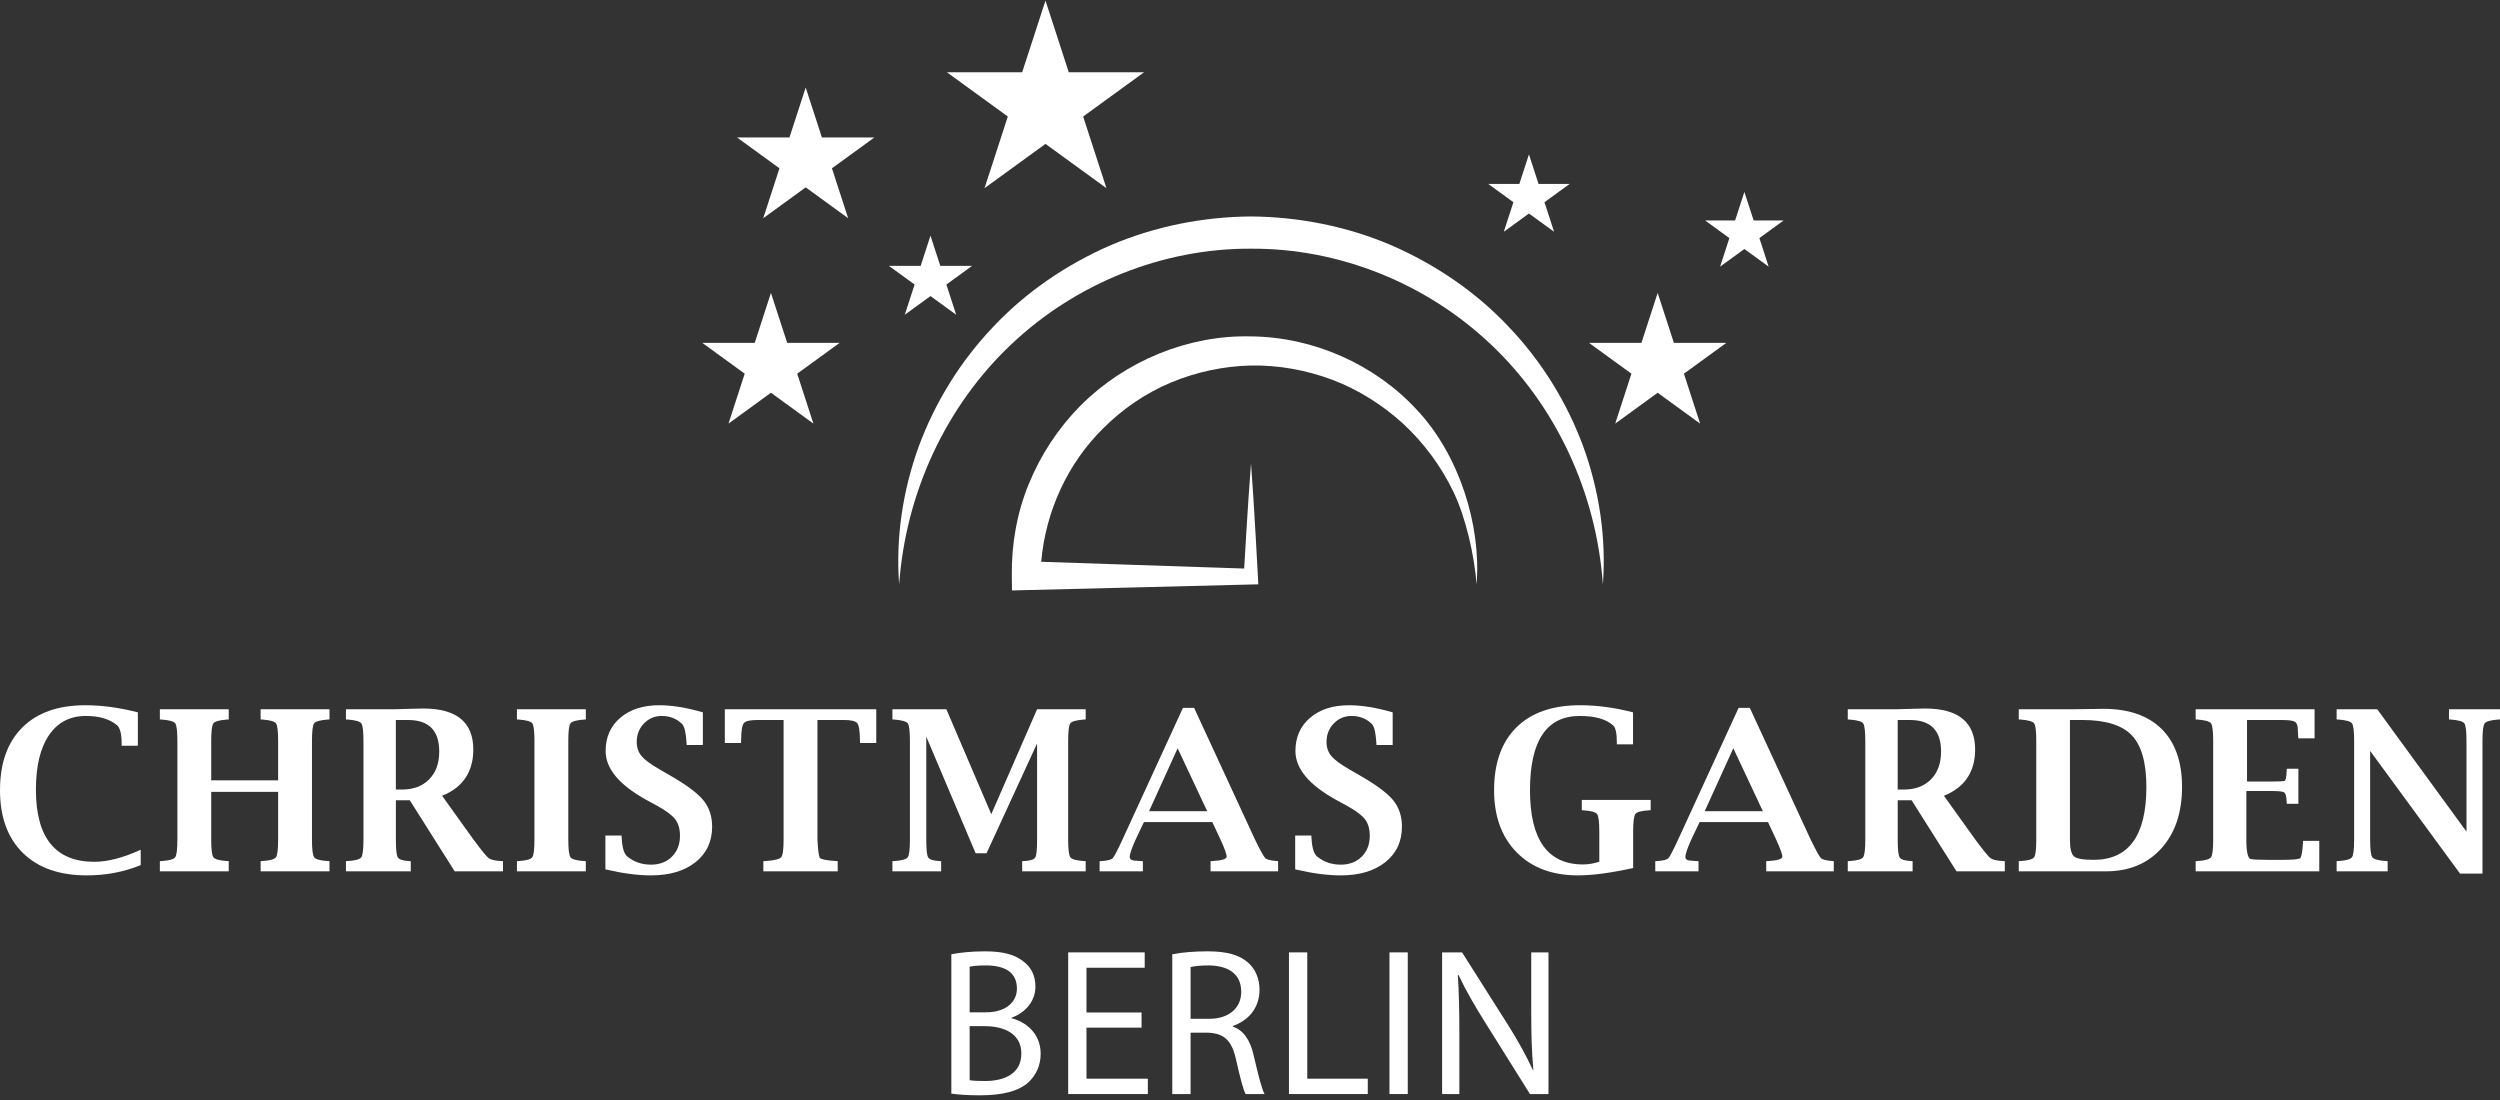 <svg width="200" height="88" viewBox="0 0 200 88" fill="none" xmlns="http://www.w3.org/2000/svg">
<rect x="0" y="0" width="200" height="88" fill="#333333" stroke="none"/>
<g clip-path="url(#clip0_978_6679)">
<path d="M4.042 67.499C3.262 66.536 2.873 65.094 2.873 63.172C2.873 61.293 3.221 59.839 3.917 58.814C4.613 57.789 5.599 57.277 6.873 57.277C7.943 57.277 8.77 57.522 9.355 58.013C9.606 58.223 9.732 58.717 9.732 59.494V59.66H11.028V56.988C9.55 56.609 8.151 56.419 6.833 56.419C4.66 56.419 2.978 57.011 1.787 58.197C0.596 59.382 0 61.056 0 63.217C0 65.366 0.61 67.039 1.83 68.236C3.05 69.433 4.753 70.031 6.937 70.031C8.484 70.031 9.925 69.756 11.256 69.208V67.981C9.854 68.623 8.616 68.944 7.541 68.944C5.988 68.944 4.821 68.463 4.041 67.499H4.042Z" fill="white"/>
<path d="M20.85 57.557L21.016 57.565C21.611 57.613 21.966 57.714 22.08 57.871C22.193 58.027 22.25 58.495 22.25 59.274V62.428H16.897V59.274C16.897 58.495 16.955 58.027 17.069 57.871C17.182 57.714 17.54 57.613 18.142 57.565L18.299 57.557V56.742H12.789V57.557L12.955 57.565C13.55 57.613 13.905 57.714 14.019 57.871C14.133 58.027 14.19 58.495 14.19 59.274V67.175C14.19 67.954 14.132 68.423 14.015 68.582C13.898 68.742 13.545 68.842 12.955 68.883L12.789 68.892V69.706H18.299V68.892L18.142 68.883C17.546 68.842 17.19 68.742 17.073 68.582C16.956 68.423 16.897 67.954 16.897 67.175V63.347H22.25V67.175C22.25 67.954 22.191 68.423 22.076 68.582C21.959 68.742 21.605 68.842 21.016 68.883L20.85 68.892V69.706H26.359V68.892L26.202 68.883C25.607 68.842 25.25 68.742 25.134 68.582C25.017 68.423 24.958 67.954 24.958 67.175V59.274C24.958 58.495 25.016 58.027 25.129 57.871C25.243 57.714 25.6 57.613 26.202 57.565L26.359 57.557V56.742H20.85V57.557V57.557Z" fill="white"/>
<path d="M39.086 68.648C38.919 68.52 38.524 68.034 37.899 67.194L35.369 63.663C36.203 63.325 36.827 62.846 37.241 62.227C37.655 61.61 37.864 60.855 37.864 59.962C37.864 57.775 36.526 56.681 33.852 56.681L33.054 56.699L31.451 56.743H27.676V57.558L27.842 57.566C28.438 57.614 28.793 57.715 28.907 57.872C29.02 58.028 29.077 58.496 29.077 59.275V67.176C29.077 67.955 29.018 68.424 28.902 68.583C28.785 68.743 28.432 68.843 27.842 68.884L27.676 68.893V69.707H32.861V68.893L32.704 68.884C32.219 68.855 31.925 68.756 31.823 68.588C31.721 68.42 31.671 67.949 31.671 67.176V64.022H32.783L36.375 69.707H40.238V68.893L40.072 68.884C39.581 68.855 39.253 68.776 39.087 68.648H39.086ZM34.332 62.349C33.795 62.891 33.068 63.164 32.152 63.164H31.669V57.6H32.651C34.308 57.6 35.138 58.441 35.138 60.123C35.138 61.063 34.869 61.805 34.332 62.348V62.349Z" fill="white"/>
<path d="M41.355 57.557L41.522 57.565C42.117 57.613 42.472 57.714 42.586 57.871C42.699 58.027 42.756 58.495 42.756 59.274V67.175C42.756 67.954 42.698 68.423 42.581 68.582C42.465 68.742 42.111 68.842 41.522 68.883L41.355 68.892V69.706H46.865V68.892L46.708 68.883C46.112 68.842 45.756 68.742 45.639 68.582C45.523 68.423 45.464 67.954 45.464 67.175V59.274C45.464 58.495 45.522 58.027 45.635 57.871C45.749 57.714 46.106 57.613 46.708 57.565L46.865 57.557V56.742H41.355V57.557V57.557Z" fill="white"/>
<path d="M53.645 62.06L52.768 61.552C52.057 61.143 51.573 60.785 51.319 60.479C51.065 60.172 50.938 59.797 50.938 59.353C50.938 58.77 51.131 58.277 51.517 57.877C51.904 57.477 52.376 57.277 52.931 57.277C53.587 57.277 54.131 57.49 54.564 57.917C54.758 58.115 54.878 58.624 54.925 59.441L54.934 59.598H56.23V56.988C54.921 56.609 53.76 56.419 52.743 56.419C51.447 56.419 50.407 56.753 49.624 57.422C48.842 58.091 48.45 58.977 48.45 60.08C48.45 61.488 49.534 62.79 51.7 63.987L52.568 64.46C53.286 64.858 53.77 65.219 54.021 65.546C54.272 65.879 54.398 66.318 54.398 66.86C54.398 67.549 54.183 68.107 53.753 68.533C53.325 68.96 52.765 69.172 52.076 69.172C51.346 69.172 50.716 68.956 50.184 68.522C49.927 68.311 49.777 67.821 49.737 67.053L49.728 66.843H48.432V69.549C49.804 69.871 51.019 70.031 52.075 70.031C53.57 70.031 54.76 69.677 55.645 68.971C56.529 68.265 56.971 67.319 56.971 66.133C56.971 65.304 56.738 64.6 56.271 64.022C55.798 63.449 54.921 62.795 53.643 62.06H53.645Z" fill="white"/>
<path d="M57.984 59.44H59.281L59.29 59.195C59.296 58.43 59.376 57.972 59.53 57.825C59.684 57.675 60.033 57.6 60.578 57.6H62.688V67.175C62.688 67.96 62.623 68.429 62.492 68.582C62.36 68.736 61.939 68.837 61.225 68.883L61.068 68.892V69.706H67.017V68.892L66.859 68.883C66.111 68.83 65.691 68.748 65.598 68.638C65.504 68.527 65.437 68.037 65.396 67.166V57.599H67.507C68.051 57.599 68.4 57.674 68.555 57.824C68.708 57.972 68.79 58.429 68.795 59.194L68.805 59.439H70.101V56.741H57.986V59.439L57.984 59.44Z" fill="white"/>
<path d="M74.251 68.588C74.151 68.42 74.102 67.949 74.102 67.176V58.933L78.052 68.263H78.922L82.967 59.476V67.176C82.967 67.961 82.918 68.434 82.821 68.596C82.725 68.759 82.432 68.855 81.94 68.884L81.774 68.893V69.707H86.855V68.893L86.689 68.884C86.099 68.843 85.746 68.743 85.629 68.583C85.512 68.424 85.453 67.955 85.453 67.176V59.275C85.453 58.496 85.51 58.028 85.624 57.872C85.736 57.715 86.092 57.614 86.69 57.566L86.855 57.558V56.743H82.966L79.303 65.135L75.712 56.743H71.393V57.558L71.559 57.566C72.154 57.614 72.509 57.715 72.623 57.872C72.736 58.028 72.793 58.496 72.793 59.275V67.176C72.793 67.955 72.735 68.424 72.618 68.583C72.502 68.743 72.149 68.843 71.559 68.884L71.393 68.893V69.707H75.29V68.893L75.131 68.884C74.643 68.855 74.348 68.756 74.249 68.588H74.251Z" fill="white"/>
<path d="M101.22 68.648C101.1 68.531 100.826 68.037 100.4 67.167L95.529 56.629H94.636L89.801 67.158C89.397 68.034 89.136 68.533 89.016 68.656C88.896 68.778 88.603 68.854 88.135 68.884L87.969 68.893V69.707H91.43V68.893L91.263 68.884C91.094 68.872 90.983 68.863 90.931 68.858C90.563 68.858 90.379 68.761 90.379 68.569C90.379 68.318 90.537 67.847 90.855 67.157L91.515 65.765H96.985L97.633 67.149C97.978 67.902 98.144 68.368 98.133 68.543C98.121 68.724 97.747 68.838 97.011 68.885L96.845 68.894V69.709H102.249V68.894L102.135 68.885C101.644 68.844 101.339 68.766 101.22 68.649V68.648ZM91.923 64.898L94.212 59.861L96.577 64.898H91.923Z" fill="white"/>
<path d="M112.157 66.133C112.157 65.304 111.924 64.6 111.457 64.022C110.984 63.449 110.107 62.795 108.829 62.06L107.952 61.552C107.24 61.143 106.757 60.785 106.503 60.479C106.249 60.172 106.122 59.797 106.122 59.353C106.122 58.77 106.315 58.277 106.701 57.877C107.087 57.477 107.559 57.277 108.115 57.277C108.771 57.277 109.315 57.49 109.748 57.917C109.942 58.115 110.062 58.624 110.108 59.441L110.117 59.598H111.414V56.988C110.105 56.609 108.943 56.419 107.927 56.419C106.631 56.419 105.591 56.753 104.808 57.422C104.025 58.091 103.634 58.977 103.634 60.08C103.634 61.488 104.717 62.79 106.884 63.987L107.751 64.46C108.469 64.858 108.954 65.219 109.204 65.546C109.455 65.879 109.581 66.318 109.581 66.86C109.581 67.549 109.367 68.107 108.937 68.533C108.508 68.96 107.949 69.172 107.26 69.172C106.53 69.172 105.9 68.956 105.368 68.522C105.111 68.311 104.961 67.821 104.921 67.053L104.911 66.843H103.615V69.549C104.988 69.871 106.202 70.031 107.259 70.031C108.753 70.031 109.944 69.677 110.829 68.971C111.713 68.265 112.155 67.319 112.155 66.133H112.157Z" fill="white"/>
<path d="M126.543 64.811L126.701 64.829C127.296 64.869 127.652 64.969 127.769 65.128C127.885 65.286 127.944 65.753 127.944 66.528V68.936C127.501 69.083 127.07 69.156 126.65 69.156C125.233 69.156 124.171 68.661 123.461 67.671C122.753 66.68 122.399 65.196 122.399 63.217C122.399 61.237 122.73 59.752 123.394 58.762C124.057 57.772 125.05 57.277 126.377 57.277C127.603 57.277 128.497 57.531 129.058 58.038C129.251 58.22 129.347 58.669 129.347 59.388V59.545H130.643V56.987C129.171 56.608 127.758 56.418 126.403 56.418C124.208 56.418 122.512 57.007 121.318 58.187C120.124 59.368 119.527 61.044 119.527 63.216C119.527 65.306 120.13 66.965 121.337 68.19C122.542 69.417 124.173 70.03 126.229 70.03C127.391 70.03 128.865 69.835 130.652 69.443V66.527C130.652 65.752 130.712 65.284 130.831 65.122C130.95 64.961 131.302 64.862 131.888 64.828L132.054 64.81V63.995H126.543V64.81V64.811Z" fill="white"/>
<path d="M145.673 68.648C145.553 68.531 145.28 68.037 144.853 67.167L139.983 56.629H139.089L134.254 67.158C133.85 68.034 133.589 68.533 133.469 68.656C133.349 68.778 133.056 68.854 132.588 68.884L132.422 68.893V69.707H135.883V68.893L135.716 68.884C135.547 68.872 135.436 68.863 135.384 68.858C135.016 68.858 134.832 68.761 134.832 68.569C134.832 68.318 134.99 67.847 135.308 67.157L135.968 65.765H141.438L142.086 67.149C142.431 67.902 142.598 68.368 142.586 68.543C142.574 68.724 142.2 68.838 141.465 68.885L141.298 68.894V69.709H146.702V68.894L146.588 68.885C146.098 68.844 145.792 68.766 145.673 68.649V68.648ZM136.376 64.898L138.665 59.861L141.03 64.898H136.376Z" fill="white"/>
<path d="M159.232 68.648C159.066 68.52 158.67 68.034 158.045 67.194L155.515 63.663C156.35 63.325 156.973 62.846 157.388 62.227C157.802 61.61 158.01 60.855 158.01 59.962C158.01 57.775 156.673 56.681 153.998 56.681L153.201 56.699L151.598 56.743H147.822V57.558L147.989 57.566C148.584 57.614 148.94 57.715 149.053 57.872C149.167 58.028 149.224 58.496 149.224 59.275V67.176C149.224 67.955 149.165 68.424 149.048 68.583C148.931 68.743 148.578 68.843 147.989 68.884L147.822 68.893V69.707H153.008V68.893L152.851 68.884C152.365 68.855 152.072 68.756 151.97 68.588C151.868 68.42 151.817 67.949 151.817 67.176V64.022H152.929L156.521 69.707H160.385V68.893L160.218 68.884C159.728 68.855 159.399 68.776 159.233 68.648H159.232ZM154.478 62.349C153.941 62.891 153.214 63.164 152.298 63.164H151.816V57.6H152.797C154.455 57.6 155.285 58.441 155.285 60.123C155.285 61.063 155.015 61.805 154.478 62.348V62.349Z" fill="white"/>
<path d="M168.272 56.707L167.585 56.717L165.717 56.742H161.502V57.557L161.668 57.565C162.263 57.613 162.618 57.714 162.732 57.871C162.846 58.027 162.902 58.495 162.902 59.274V67.175C162.902 67.954 162.845 68.423 162.728 68.582C162.611 68.742 162.258 68.842 161.668 68.883L161.502 68.892V69.706H168.471C170.325 69.706 171.805 69.094 172.908 67.871C174.011 66.648 174.563 65.01 174.563 62.952C174.563 60.95 174.022 59.407 172.939 58.327C171.849 57.246 170.294 56.706 168.272 56.706V56.707ZM170.655 67.329C169.954 68.301 168.9 68.787 167.491 68.787C166.657 68.787 166.133 68.695 165.918 68.51C165.702 68.327 165.595 67.879 165.595 67.166V57.599H166.578C168.441 57.599 169.761 58.007 170.541 58.822C171.319 59.637 171.71 61.014 171.71 62.952C171.71 64.891 171.359 66.356 170.656 67.328L170.655 67.329Z" fill="white"/>
<path d="M184.238 67.439C184.191 68.169 184.115 68.577 184.006 68.661C183.899 68.746 183.409 68.788 182.538 68.788H181.448C180.687 68.788 180.221 68.766 180.051 68.718C179.822 68.654 179.708 68.138 179.708 67.168V63.279H181.565C182.159 63.279 182.533 63.307 182.684 63.365C182.837 63.424 182.92 63.684 182.931 64.145L182.95 64.303H183.87V61.499H182.95L182.931 61.664C182.919 62.168 182.863 62.438 182.761 62.472C182.657 62.506 182.26 62.525 181.565 62.525H179.761V57.6H182.546C183.088 57.6 183.437 57.648 183.593 57.741C183.747 57.835 183.826 58.045 183.826 58.371C183.826 58.425 183.835 58.599 183.851 58.898L183.87 59.064H185.166V56.742H175.652V57.557L175.819 57.565C176.415 57.613 176.77 57.714 176.883 57.871C176.997 58.027 177.054 58.495 177.054 59.274V67.175C177.054 67.954 176.995 68.423 176.878 68.582C176.762 68.742 176.408 68.842 175.819 68.883L175.652 68.892V69.706H185.542V67.271H184.246L184.237 67.438L184.238 67.439Z" fill="white"/>
<path d="M195.918 56.742V57.557L196.083 57.565C196.681 57.613 197.037 57.714 197.15 57.871C197.262 58.027 197.319 58.495 197.319 59.274V66.531L190.179 56.741H186.93V57.556L187.096 57.564C187.691 57.612 188.046 57.713 188.16 57.87C188.273 58.026 188.33 58.494 188.33 59.273V67.174C188.33 67.953 188.272 68.422 188.156 68.581C188.039 68.741 187.686 68.841 187.096 68.882L186.93 68.891V69.705H191.011V68.891L190.854 68.882C190.258 68.841 189.902 68.741 189.785 68.581C189.669 68.422 189.611 67.953 189.611 67.174V60.074L196.803 69.889H198.598V59.273C198.598 58.494 198.657 58.026 198.774 57.87C198.891 57.713 199.247 57.612 199.841 57.564L199.999 57.556V56.741H195.917L195.918 56.742Z" fill="white"/>
<path d="M79.465 26.139C76.828 28.901 74.793 32.202 73.492 35.74C72.21 39.286 71.651 43.067 71.932 46.755C72.457 39.378 75.709 32.453 80.888 27.562C86.049 22.663 93.034 19.856 100.081 19.895C107.129 19.853 114.115 22.661 119.277 27.56C124.457 32.452 127.709 39.379 128.231 46.756C128.508 43.068 127.951 39.287 126.668 35.742C125.366 32.205 123.332 28.904 120.695 26.142C118.077 23.359 114.842 21.158 111.319 19.625C107.783 18.11 103.93 17.348 100.081 17.317C96.231 17.344 92.38 18.112 88.842 19.622C85.32 21.156 82.082 23.355 79.465 26.139V26.139Z" fill="white"/>
<path d="M93.677 30.602C95.697 29.761 97.875 29.29 100.082 29.24C102.289 29.204 104.498 29.602 106.579 30.38C108.659 31.166 110.584 32.38 112.252 33.897C113.903 35.431 115.285 37.286 116.279 39.358C117.272 41.43 117.939 44.385 118.126 46.741C118.511 42.026 116.731 36.381 113.355 32.794C110.025 29.171 105.104 26.96 100.082 26.911C95.054 26.786 90.019 28.873 86.451 32.436C84.677 34.23 83.261 36.372 82.31 38.705C81.344 41.034 80.914 43.568 80.945 46.067L80.959 47.236L100.666 46.746C100.666 46.746 100.318 40.07 100.081 37.072C99.843 40.07 99.533 45.483 99.533 45.483L83.296 44.943C83.646 40.927 85.402 37.069 88.268 34.255C89.814 32.708 91.654 31.45 93.675 30.602H93.677Z" fill="white"/>
<path d="M129.217 33.889L132.613 31.42L136.01 33.889L134.713 29.895L138.11 27.427H133.911L132.613 23.434L131.315 27.427H127.117L130.514 29.895L129.217 33.889Z" fill="white"/>
<path d="M58.279 33.889L61.676 31.42L65.073 33.889L63.776 29.895L67.172 27.427H62.974L61.676 23.434L60.379 27.427H56.18L59.576 29.895L58.279 33.889Z" fill="white"/>
<path d="M61.059 17.457L64.455 14.989L67.852 17.457L66.555 13.464L69.952 10.996H65.752L64.455 7.002L63.158 10.996H58.959L62.356 13.464L61.059 17.457Z" fill="white"/>
<path d="M120.304 18.542L122.316 17.081L124.327 18.542L123.558 16.177L125.57 14.716H123.084L122.316 12.351L121.547 14.716H119.061L121.072 16.177L120.304 18.542Z" fill="white"/>
<path d="M78.762 15.053L83.638 11.511L88.514 15.053L86.652 9.322L91.527 5.779H85.5L83.638 0.047L81.775 5.779H75.748L80.625 9.322L78.762 15.053Z" fill="white"/>
<path d="M72.382 25.18L74.438 23.686L76.494 25.18L75.709 22.763L77.765 21.27H75.224L74.438 18.852L73.653 21.27H71.111L73.168 22.763L72.382 25.18Z" fill="white"/>
<path d="M137.608 21.331L139.55 19.92L141.492 21.331L140.75 19.048L142.692 17.637H140.292L139.55 15.354L138.808 17.637H136.408L138.35 19.048L137.608 21.331Z" fill="white"/>
<path d="M80.917 81.454V81.421C82.111 80.984 82.834 80.025 82.834 78.933C82.834 78.042 82.48 77.368 81.892 76.931C81.185 76.359 80.244 76.107 78.781 76.107C77.756 76.107 76.746 76.209 76.107 76.343V87.491C76.595 87.558 77.368 87.626 78.377 87.626C80.226 87.626 81.504 87.29 82.295 86.567C82.867 86.013 83.253 85.272 83.253 84.297C83.253 82.616 81.992 81.725 80.916 81.455L80.917 81.454ZM77.571 77.335C77.807 77.285 78.194 77.234 78.866 77.234C80.346 77.234 81.354 77.756 81.354 79.084C81.354 80.176 80.446 80.984 78.899 80.984H77.571V77.335V77.335ZM78.798 86.481C78.276 86.481 77.857 86.465 77.571 86.415V82.093H78.782C80.379 82.093 81.708 82.733 81.708 84.278C81.708 85.927 80.312 86.481 78.799 86.481H78.798Z" fill="white"/>
<path d="M86.918 82.211H91.324V80.999H86.918V77.419H91.576V76.191H85.455V87.524H91.828V86.296H86.918V82.211Z" fill="white"/>
<path d="M98.626 82.126V82.076C99.82 81.672 100.761 80.68 100.761 79.184C100.761 78.309 100.441 77.536 99.87 77.032C99.164 76.392 98.156 76.106 96.591 76.106C95.582 76.106 94.523 76.19 93.783 76.342V87.523H95.246V82.614H96.624C97.952 82.664 98.559 83.252 98.894 84.817C99.214 86.228 99.466 87.204 99.65 87.523H101.164C100.928 87.087 100.66 85.994 100.29 84.413C100.02 83.235 99.498 82.428 98.625 82.125L98.626 82.126ZM96.743 81.504H95.247V77.367C95.483 77.301 95.987 77.233 96.692 77.233C98.24 77.25 99.298 77.889 99.298 79.351C99.298 80.646 98.307 81.504 96.742 81.504H96.743Z" fill="white"/>
<path d="M104.581 76.191H103.117V87.524H109.422V86.296H104.581V76.191Z" fill="white"/>
<path d="M112.621 76.191H111.158V87.524H112.621V76.191Z" fill="white"/>
<path d="M122.499 80.933C122.499 82.698 122.532 84.077 122.667 85.591L122.634 85.608C122.095 84.448 121.44 83.254 120.599 81.926L116.967 76.192H115.369V87.525H116.748V82.683C116.748 80.8 116.715 79.438 116.63 78.01L116.681 77.992C117.253 79.219 118.009 80.514 118.8 81.775L122.398 87.525H123.878V76.192H122.499V80.934V80.933Z" fill="white"/>
</g>
<defs>
<clipPath id="clip0_978_6679">
<rect width="200" height="87.579" fill="white" transform="translate(0 0.047)"/>
</clipPath>
</defs>
</svg>
